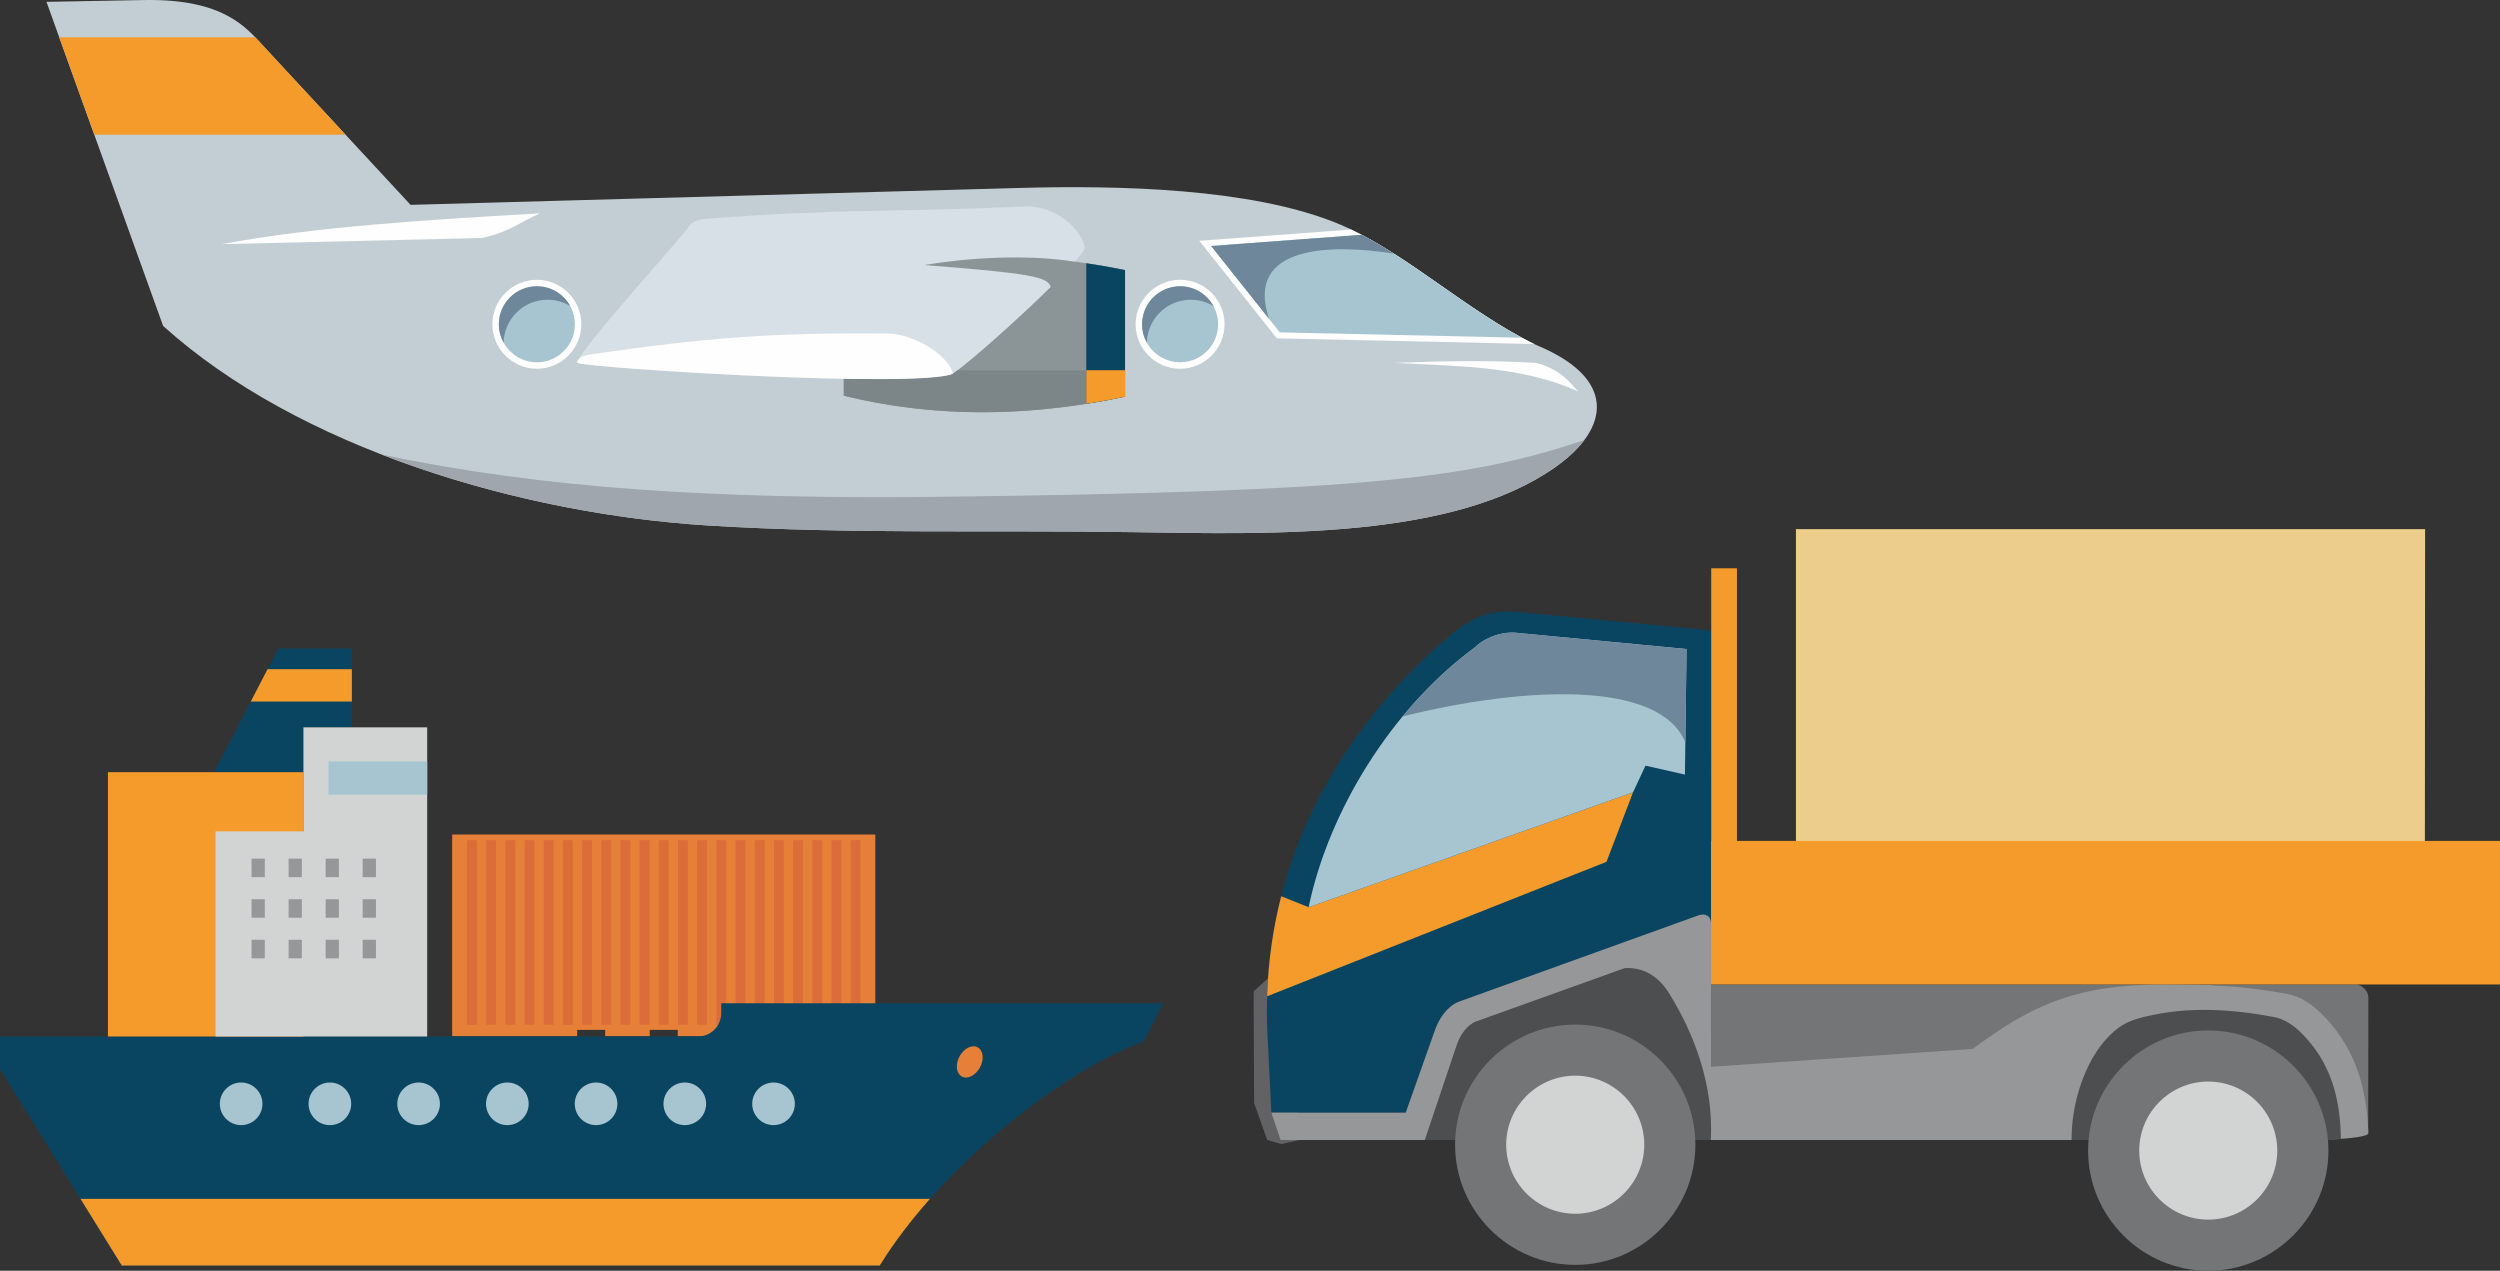 <?xml version="1.0" encoding="UTF-8"?>
<!DOCTYPE svg PUBLIC "-//W3C//DTD SVG 1.1//EN" "http://www.w3.org/Graphics/SVG/1.1/DTD/svg11.dtd">
<!-- Creator: CorelDRAW Standard 2021 (64 Bit) -->
<svg xmlns="http://www.w3.org/2000/svg" xml:space="preserve" width="649.765mm" height="330.274mm" version="1.1" style="shape-rendering:geometricPrecision; text-rendering:geometricPrecision; image-rendering:optimizeQuality; fill-rule:evenodd; clip-rule:evenodd"
viewBox="0 0 1805.32 917.64"
 xmlns:xlink="http://www.w3.org/1999/xlink"
 xmlns:xodm="http://www.corel.com/coreldraw/odm/2003">
 <rect x="0" y="0" width="1805.32" height="917.64" fill="#333333" stroke="none"/>
 <defs>
  <style type="text/css">
   <![CDATA[
    .fil8 {fill:#FEFEFE}
    .fil17 {fill:#EDCD8B}
    .fil2 {fill:#E68039}
    .fil3 {fill:#DB6D3A}
    .fil11 {fill:#D8E0E7}
    .fil4 {fill:#D2D4D4}
    .fil7 {fill:#C3CED4}
    .fil5 {fill:#A7C5D1}
    .fil10 {fill:#9FA6AD}
    .fil6 {fill:#959798}
    .fil12 {fill:#8B9598}
    .fil13 {fill:#7C8588}
    .fil14 {fill:#737576}
    .fil15 {fill:#626163}
    .fil9 {fill:#6E879A}
    .fil16 {fill:#4D4E4F}
    .fil0 {fill:#094561}
    .fil1 {fill:#F59B2C}
   ]]>
  </style>
 </defs>
 <g id="Camada_x0020_1">
  <g id="_1697969370448">
   <g>
    <polygon class="fil0" points="254.09,468.26 200.99,468.26 154.61,557.62 219.12,557.62 219.12,525.24 254.09,525.24 "/>
    <polygon class="fil1" points="193.2,483.25 181.1,506.58 254.09,506.58 254.09,483.25 "/>
    <polygon class="fil2" points="326.52,602.63 632.09,602.63 632.09,748.24 541.8,748.24 541.8,743.7 521.59,743.7 521.59,748.24 489.41,748.24 489.41,743.7 469.19,743.7 469.19,748.24 437.03,748.24 437.03,743.7 416.8,743.7 416.8,748.24 326.52,748.24 "/>
    <polygon class="fil3" points="337.2,740.03 344.35,740.03 344.35,606.76 337.2,606.76 "/>
    <polygon class="fil3" points="351.06,740.03 358.2,740.03 358.2,606.76 351.06,606.76 "/>
    <polygon class="fil3" points="364.9,740.03 372.05,740.03 372.05,606.76 364.9,606.76 "/>
    <polygon class="fil3" points="378.75,740.03 385.91,740.03 385.91,606.76 378.75,606.76 "/>
    <polygon class="fil3" points="392.61,740.03 399.76,740.03 399.76,606.76 392.61,606.76 "/>
    <polygon class="fil3" points="406.46,740.03 413.62,740.03 413.62,606.76 406.46,606.76 "/>
    <polygon class="fil3" points="420.32,740.03 427.46,740.03 427.46,606.76 420.32,606.76 "/>
    <polygon class="fil3" points="434.17,740.03 441.32,740.03 441.32,606.76 434.17,606.76 "/>
    <polygon class="fil3" points="448.02,740.03 455.18,740.03 455.18,606.76 448.02,606.76 "/>
    <polygon class="fil3" points="461.87,740.03 469.03,740.03 469.03,606.76 461.87,606.76 "/>
    <polygon class="fil3" points="475.73,740.03 482.88,740.03 482.88,606.76 475.73,606.76 "/>
    <polygon class="fil3" points="489.58,740.03 496.73,740.03 496.73,606.76 489.58,606.76 "/>
    <polygon class="fil3" points="503.43,740.03 510.59,740.03 510.59,606.76 503.43,606.76 "/>
    <polygon class="fil3" points="517.29,740.03 524.44,740.03 524.44,606.76 517.29,606.76 "/>
    <polygon class="fil3" points="531.14,740.03 538.29,740.03 538.29,606.76 531.14,606.76 "/>
    <polygon class="fil3" points="545,740.03 552.14,740.03 552.14,606.76 545,606.76 "/>
    <polygon class="fil3" points="558.85,740.03 566,740.03 566,606.76 558.85,606.76 "/>
    <polygon class="fil3" points="572.7,740.03 579.85,740.03 579.85,606.76 572.7,606.76 "/>
    <polygon class="fil3" points="586.56,740.03 593.71,740.03 593.71,606.76 586.56,606.76 "/>
    <polygon class="fil3" points="600.41,740.03 607.56,740.03 607.56,606.76 600.41,606.76 "/>
    <polygon class="fil3" points="614.26,740.03 621.41,740.03 621.41,606.76 614.26,606.76 "/>
    <path class="fil0" d="M520.83 724.51l318.98 0 -13.67 27.44c-59.47,21.36 -147.23,91.1 -190.87,161.95l-547.31 0 -87.97 -142.04 0 -23.38 504.02 0c9.25,0 16.81,-7.57 16.81,-16.82l0 -7.15z"/>
    <path class="fil1" d="M671.54 865.73c-13.82,15.62 -26.22,31.87 -36.26,48.17l-547.31 0 -29.84 -48.17 613.4 0z"/>
    <path class="fil2" d="M703.01 755.57c4.92,0 7.69,5.05 6.2,11.27 -1.51,6.23 -6.73,11.28 -11.66,11.28 -4.93,0 -7.7,-5.04 -6.2,-11.28 1.51,-6.21 6.72,-11.27 11.66,-11.27z"/>
    <polygon class="fil1" points="77.94,748.48 219.12,748.48 219.12,557.62 77.94,557.62 "/>
    <polygon class="fil4" points="308.48,748.48 155.65,748.48 155.65,600.37 219.12,600.37 219.12,525.24 308.48,525.24 "/>
    <polygon class="fil5" points="237.25,573.88 308.48,573.88 308.48,549.85 237.25,549.85 "/>
    <polygon class="fil6" points="181.67,633.42 191.22,633.42 191.22,620.04 181.67,620.04 "/>
    <polygon class="fil6" points="181.67,662.72 191.22,662.72 191.22,649.35 181.67,649.35 "/>
    <polygon class="fil6" points="181.67,692.03 191.22,692.03 191.22,678.63 181.67,678.63 "/>
    <polygon class="fil6" points="208.41,633.42 217.97,633.42 217.97,620.04 208.41,620.04 "/>
    <polygon class="fil6" points="208.41,662.72 217.97,662.72 217.97,649.35 208.41,649.35 "/>
    <polygon class="fil6" points="208.41,692.03 217.97,692.03 217.97,678.63 208.41,678.63 "/>
    <polygon class="fil6" points="235.16,633.42 244.72,633.42 244.72,620.04 235.16,620.04 "/>
    <polygon class="fil6" points="235.16,662.72 244.72,662.72 244.72,649.35 235.16,649.35 "/>
    <polygon class="fil6" points="235.16,692.03 244.72,692.03 244.72,678.63 235.16,678.63 "/>
    <polygon class="fil6" points="261.91,633.42 271.47,633.42 271.47,620.04 261.91,620.04 "/>
    <polygon class="fil6" points="261.91,662.72 271.47,662.72 271.47,649.35 261.91,649.35 "/>
    <polygon class="fil6" points="261.91,692.03 271.47,692.03 271.47,678.63 261.91,678.63 "/>
    <path class="fil5" d="M174.14 812.49c8.48,0 15.39,-6.91 15.39,-15.39 0,-8.46 -6.92,-15.39 -15.39,-15.39 -8.48,0 -15.39,6.93 -15.39,15.39 0,8.48 6.91,15.39 15.39,15.39z"/>
    <path class="fil5" d="M238.22 812.49c8.48,0 15.39,-6.91 15.39,-15.39 0,-8.46 -6.91,-15.39 -15.39,-15.39 -8.48,0 -15.4,6.93 -15.4,15.39 0,8.48 6.92,15.39 15.4,15.39z"/>
    <path class="fil5" d="M302.28 812.49c8.48,0 15.4,-6.91 15.4,-15.39 0,-8.46 -6.92,-15.39 -15.4,-15.39 -8.47,0 -15.39,6.93 -15.39,15.39 0,8.48 6.92,15.39 15.39,15.39z"/>
    <path class="fil5" d="M366.37 812.49c8.47,0 15.39,-6.91 15.39,-15.39 0,-8.46 -6.92,-15.39 -15.39,-15.39 -8.49,0 -15.4,6.93 -15.4,15.39 0,8.48 6.91,15.39 15.4,15.39z"/>
    <path class="fil5" d="M430.44 812.49c8.48,0 15.39,-6.91 15.39,-15.39 0,-8.46 -6.92,-15.39 -15.39,-15.39 -8.48,0 -15.39,6.93 -15.39,15.39 0,8.48 6.91,15.39 15.39,15.39z"/>
    <path class="fil5" d="M494.51 812.49c8.48,0 15.4,-6.91 15.4,-15.39 0,-8.46 -6.92,-15.39 -15.4,-15.39 -8.47,0 -15.39,6.93 -15.39,15.39 0,8.48 6.92,15.39 15.39,15.39z"/>
    <path class="fil5" d="M558.59 812.49c8.47,0 15.39,-6.91 15.39,-15.39 0,-8.46 -6.91,-15.39 -15.39,-15.39 -8.49,0 -15.4,6.93 -15.4,15.39 0,8.48 6.91,15.39 15.4,15.39z"/>
   </g>
   <g>
    <path class="fil7" d="M296.5 147.93l438.83 -12.18c74.23,-2.08 166.75,0.42 228.32,24.72 49.25,19.46 94.38,63.98 145.61,88.65 57.95,23.76 54.19,59.82 13.84,88.25 -73.66,51.9 -203.04,48.5 -304.59,46.92 -102.22,-1.59 -204.63,1.54 -306.68,-4.78 -136.76,-8.47 -296.49,-56.17 -394.03,-144.13l-84.24 -234.05 70.54 -1.29c57.8,-1.05 73.92,20.1 86.34,33.5l106.04 114.39z"/>
    <path class="fil8" d="M387.68 266.28c17.69,0 32.12,-14.42 32.12,-32.12 0,-17.68 -14.42,-32.11 -32.12,-32.11 -17.68,0 -32.11,14.43 -32.11,32.11 0,17.7 14.43,32.12 32.11,32.12z"/>
    <path class="fil8" d="M852.17 266.28c17.7,0 32.12,-14.42 32.12,-32.12 0,-17.68 -14.42,-32.11 -32.12,-32.11 -17.68,0 -32.11,14.43 -32.11,32.11 0,17.7 14.43,32.12 32.11,32.12z"/>
    <path class="fil1" d="M68.11 97.3l-25.33 -70.37 141.57 0c2.21,2.32 4.21,4.53 6.11,6.61l59.1 63.76 -181.45 0z"/>
    <path class="fil8" d="M1107.88 248.43l-8.94 -0.2 -174.83 -3.88 -2.06 -0.05 -1.27 -1.59 -49.62 -62.38 -5.12 -6.43 8.22 -0.61 101.43 -7.54c44.22,21.16 85.73,59.96 132.18,82.68z"/>
    <path class="fil5" d="M983.27 169.56c38.6,20.26 75.46,52.67 115.76,74.34l-174.84 -3.88 -49.62 -62.38 108.69 -8.07z"/>
    <path class="fil9" d="M983.27 169.56c7.8,4.1 15.53,8.69 23.24,13.6 -43.55,-6.88 -108.24,-6.99 -90.09,47.09l-41.84 -52.61 108.69 -8.07z"/>
    <path class="fil5" d="M387.68 261.63c15.13,0 27.46,-12.34 27.46,-27.47 0,-15.11 -12.33,-27.44 -27.46,-27.44 -15.11,0 -27.45,12.33 -27.45,27.44 0,15.13 12.34,27.47 27.45,27.47z"/>
    <path class="fil9" d="M387.68 206.72c10.4,0 19.42,5.76 24.08,14.26 -4.78,-2.88 -10.37,-4.52 -16.36,-4.52 -17.28,0 -31.34,13.81 -31.74,31 -2.19,-3.94 -3.44,-8.47 -3.44,-13.3 0,-15.15 12.29,-27.44 27.45,-27.44z"/>
    <path class="fil5" d="M852.19 261.63c15.12,0 27.45,-12.34 27.45,-27.47 0,-15.11 -12.34,-27.44 -27.45,-27.44 -15.12,0 -27.46,12.33 -27.46,27.44 0,15.13 12.34,27.47 27.46,27.47z"/>
    <path class="fil9" d="M852.19 206.72c10.38,0 19.42,5.76 24.08,14.26 -4.79,-2.88 -10.38,-4.52 -16.37,-4.52 -17.28,0 -31.35,13.81 -31.73,31 -2.19,-3.94 -3.45,-8.47 -3.45,-13.3 0,-15.15 12.3,-27.44 27.46,-27.44z"/>
    <path class="fil10" d="M275.26 328.14c116.56,24.68 242.49,32.52 404.99,30.59 308.01,-3.65 382.03,-13.63 463.82,-40.92 -5.05,6.75 -12.14,13.34 -20.97,19.56 -73.66,51.9 -203.04,48.5 -304.59,46.92 -102.22,-1.59 -204.63,1.54 -306.68,-4.78 -76.64,-4.75 -160.5,-21.82 -236.58,-51.38z"/>
    <path class="fil8" d="M160.35 176.3c67.41,-12.65 148.35,-17.57 229.73,-22.24 -14.08,5.93 -21.49,13.35 -42.24,17.8 -62.49,1.46 -124.99,2.95 -187.49,4.44z"/>
    <path class="fil8" d="M1007.04 262.07c34.44,-1.39 68.7,-2.05 102.29,0 16.71,4.46 23.16,12.66 30.24,20.63 -40.34,-18.43 -86.87,-18.27 -132.53,-20.63z"/>
    <path class="fil11" d="M508.01 158.16c101.97,-7.88 132.27,-4.45 232.09,-9.07 22.24,-1.03 40.87,16.82 43.19,29.26 1.39,7.46 -75.2,77.65 -95.26,91.6l-0.08 0 0.01 0.03c-27.25,10.64 -263.6,-4.24 -271.16,-7.98 -0.03,-0.78 0.25,-1.56 0.83,-2.29 7.98,-14.91 77.34,-91.37 79.45,-95.65 1.35,-2.7 4.89,-5.04 10.92,-5.91z"/>
    <path class="fil12" d="M776.25 188.93c12.05,1.59 24.11,3.62 36.17,6.09l0 91.45c-66.3,13.95 -134.16,16.19 -203.11,-0.7l0 -12.24c38.38,0.68 69.72,-0.05 78.65,-3.54l-0.01 -0.03 0.08 0c12.5,-8.69 46.91,-39.19 70.76,-62.76 -2.19,-7.36 -15.04,-9.85 -91.49,-15.82 31.36,-5.21 73.56,-8.02 108.9,-2.39l0.04 -0.05z"/>
    <path class="fil13" d="M802.5 288.46c-63.15,12.14 -127.67,13.35 -193.18,-2.7l0 -12.24c38.38,0.69 69.72,-0.05 78.65,-3.54l-0.01 -0.03 0.08 0c1.03,-0.71 2.19,-1.57 3.49,-2.56l110.97 0 0 21.07z"/>
    <path class="fil0" d="M784.42 190.07c9.33,1.38 18.67,3.03 28.01,4.95l0 91.45c-9.31,1.96 -18.64,3.69 -28.01,5.15l0 -101.55z"/>
    <path class="fil1" d="M812.43 267.34l0 19.13c-9.31,1.96 -18.64,3.69 -28.01,5.15l0 -24.28 28.01 0z"/>
    <path class="fil8" d="M426.46 255.91c83.61,-12.02 130.14,-15.78 213.77,-15.07 22.73,0.19 46.55,18.48 47.74,29.15 -27.25,10.64 -263.6,-4.24 -271.16,-7.98 -0.09,-2.48 2.98,-5.14 9.66,-6.1z"/>
   </g>
   <g>
    <path class="fil14" d="M1235.59 823.22l445.62 0 28.93 -4.94 0.12 -98.25c0,-4.28 -4.76,-9.09 -9.03,-9.09l-465.64 0 0 112.29z"/>
    <polygon class="fil15" points="905.29,715.86 932.56,691.15 938.52,823.22 925.23,826.18 915.09,823.22 905.62,796.48 "/>
    <path class="fil0" d="M1235.73 455.26l-139.75 -13.34c-15.69,-1.5 -30.04,1.38 -47.21,15.62 -55.06,45.67 -141.92,144.2 -133.33,292.83l2.63 53.12 122 0 195.51 -5.84 0.14 -342.39z"/>
    <path class="fil1" d="M925.17 647.29c-5.72,22.35 -9.36,46.38 -10.14,72.05l0.02 0.09 245.04 -97.08 19.18 -50.22 -234.28 83 -19.74 -7.91 -0.08 0.06z"/>
    <path class="fil5" d="M944.99 655.14c14.37,-68.99 59.45,-143.15 120.38,-187.93 4.63,-4.92 17.16,-11.71 30.54,-10.17l122.01 11.65 -1.18 90.5 -0.27 0.1 -28.22 -6.39 -8.98 19.23 -234.28 83z"/>
    <path class="fil9" d="M1012.86 517.34c15.61,-18.9 33.27,-35.96 52.51,-50.12 4.63,-4.92 17.16,-11.71 30.54,-10.17l122.01 11.65 -0.88 67.4c-18.54,-44.95 -115.35,-40.73 -204.18,-18.76z"/>
    <path class="fil6" d="M1561.96 710.94l35.68 0.39 -0.05 0.41c18.39,0.44 36.61,2.77 54.63,6.12 8.75,1.64 16.9,7.12 23.41,13.41 24.19,23.43 33.13,52.26 34.52,84.66 0.04,0.79 0.06,1.57 0.1,2.34 0.07,2.31 -11.54,3.82 -29.63,4.76l-204.22 0.2 -551.63 0 -6.68 -19.74 97 0 21.31 -60.12c3.02,-8.53 9.3,-17.21 17.35,-20.11l172.76 -62.28c4.99,-1.62 9.1,0.04 9.1,6.64l0 15.82c0,19.62 0,42.63 0,63.66l0 23.25 188.92 -12.91c39.96,-29.5 71.74,-46.49 137.44,-46.49z"/>
    <path class="fil16" d="M1548.49 734.3c31.74,-7.79 63.15,-5.61 93.82,0.17 7.26,1.38 13.99,5.99 19.37,11.31 21.31,21 28.34,47.1 28.73,76.56 -2.76,0.89 -7.63,0.89 -9.33,0.89l-185.12 0c-0.27,-25.24 8.91,-56.96 27.48,-75.53 8.79,-8.78 16.15,-11.22 25.05,-13.39z"/>
    <path class="fil14" d="M1594.63 917.64c47.81,0 86.79,-38.97 86.79,-86.76 0,-47.8 -38.98,-86.77 -86.79,-86.77 -47.77,0 -86.76,38.97 -86.76,86.77 0,47.79 38.99,86.76 86.76,86.76z"/>
    <path class="fil4" d="M1594.63 880.72c27.48,0 49.85,-22.38 49.85,-49.84 0.02,-27.46 -22.37,-49.86 -49.85,-49.86 -27.44,0 -49.84,22.39 -49.84,49.86 0,27.46 22.39,49.84 49.84,49.84z"/>
    <polygon class="fil17" points="1296.89,680.25 1751.03,680.25 1751.23,382.09 1296.89,382.09 "/>
    <polygon class="fil1" points="1235.59,607.25 1235.73,607.25 1235.73,410.39 1254.3,410.39 1254.3,607.25 1805.32,607.25 1805.32,710.91 1235.59,710.91 "/>
    <path class="fil16" d="M1028.87 823.22l206.57 0c2.1,-40.09 -12.23,-77.11 -30.1,-105.86 -7.73,-12.42 -18.36,-18.91 -31.98,-18.29l-107.35 38.51c-6.59,2.36 -11.66,9.91 -14.13,17.22l-23 68.42z"/>
    <path class="fil14" d="M1137.52 913.41c47.79,0 86.77,-38.98 86.77,-86.77 0,-47.79 -38.98,-86.76 -86.77,-86.76 -47.79,0 -86.77,38.97 -86.77,86.76 0,47.79 38.98,86.77 86.77,86.77z"/>
    <path class="fil4" d="M1137.52 876.49c27.46,0 49.85,-22.4 49.85,-49.86 0,-27.46 -22.39,-49.86 -49.85,-49.86 -27.46,0 -49.86,22.4 -49.86,49.86 0,27.45 22.39,49.86 49.86,49.86z"/>
   </g>
  </g>
 </g>
</svg>

